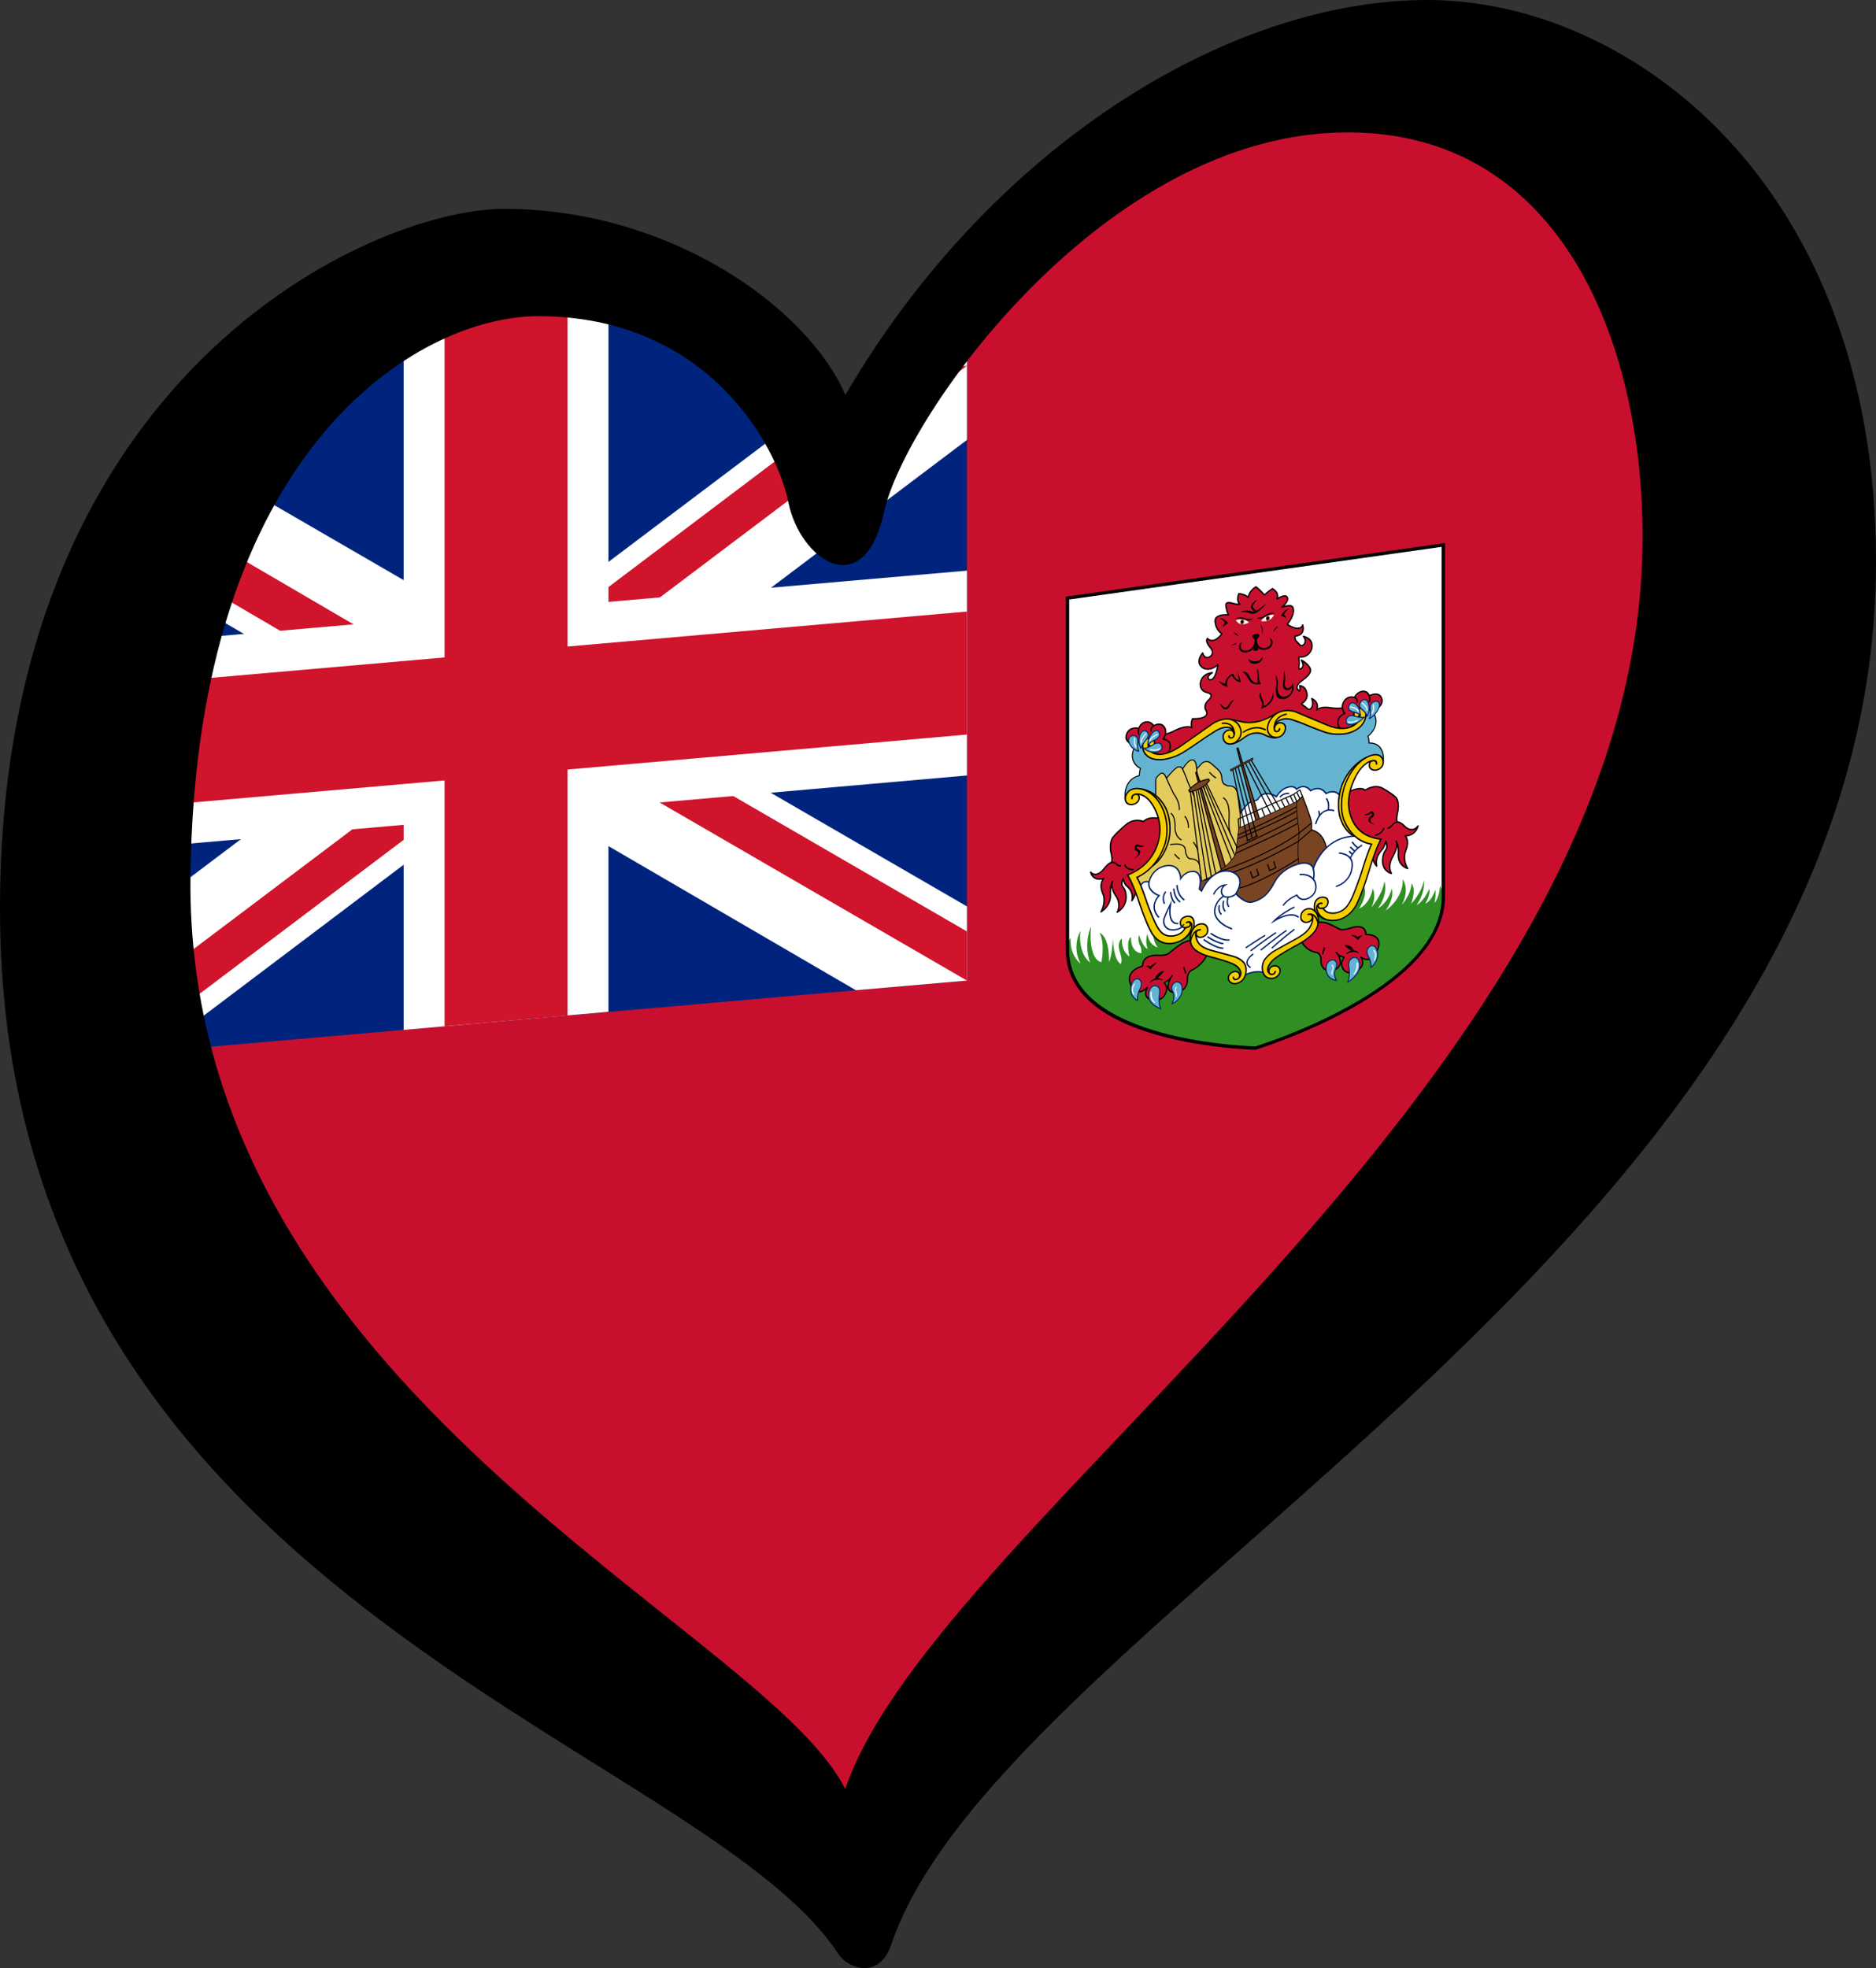<?xml version="1.0" encoding="UTF-8" standalone="no"?> <svg xmlns="http://www.w3.org/2000/svg" xmlns:svg="http://www.w3.org/2000/svg" xmlns:rdf="http://www.w3.org/1999/02/22-rdf-syntax-ns#" xmlns:cc="http://creativecommons.org/ns#" xmlns:dc="http://purl.org/dc/elements/1.1/" width="238.39" height="250.033" xml:space="preserve" id="svg2" version="1.1" viewBox="0 0 223.49 234.406"><rect x="0" y="0" width="223.49" height="234.406" fill="#333333" stroke="none"/><defs id="defs4"><g id="petal"><line x1="0" y1="0" x2="25" y2="0" stroke="#ffd700" stroke-width="2" id="line7"></line><circle cx="25" cy="0" r="5" fill="#ffd700" id="circle9"></circle></g><pattern y="0" x="0" height="6" width="6" patternUnits="userSpaceOnUse" id="EMFhbasepattern"></pattern><clipPath id="c"><path d="M 0,0 V 150 H 700 V 300 H 600 Z M 0,300 V 400 H 300 V 0 h 300 z" id="path5"></path></clipPath></defs><path style="fill:#c8102e;fill-opacity:1;stroke-width:0.945" d="m 65.218,30.246 36.862,26.465 31.191,-38.753 62.414,-6.552 0.913,117.139 L 97.354,222.119 2.836,122.874 23.63,50.095 Z" id="path4"></path><g id="g18162" transform="matrix(0.198,-0.028,0,0.198,0.533,68.026)"><path d="m 865.361,106.664 v 211.737 c 0,56.557 -113.062,74.933 -113.062,74.933 0,0 -113.062,-18.376 -113.062,-74.933 V 106.664 Z" fill="#ffffff" id="path17488"></path><path d="m 865.361,318.401 c 0,56.557 -113.062,74.933 -113.062,74.933 0,0 -113.062,-18.376 -113.062,-74.933 0,0 0,-4.555 2.301,-7.145 0,0 -1.246,9.407 5.981,16.522 0,0 -5.669,-10.037 -0.125,-19.901 0,0 -2.056,12.691 5.856,19.979 0,0 -4.361,-10.367 0.561,-21.927 0,0 -2.43,18.911 6.168,22.681 0,0 2.367,-10.869 -1.059,-17.843 0,0 5.919,2.387 5.607,18.157 0,0 1.869,-2.325 2.367,-13.697 0,0 0.249,13.005 4.735,16.021 0,0 1.371,-1.319 -0.498,-7.225 -1.869,-5.906 0.81,-7.979 1.246,-7.854 0,0 -0.983,6.534 4.493,11.435 0,0 -2.374,-10.241 0.928,-11.623 0,0 -0.685,8.67 6.168,10.618 0,0 0.498,-2.513 -0.997,-5.34 0,0 -1.308,-3.353 -0.312,-5.918 0,0 2.181,7.865 5.171,9.185 0,0 -1.807,-4.61 -0.125,-9.185 0,0 0.374,6.546 6.23,9.247 0,0 -3.858,-5.067 -2.334,-10.639 l 37.659,1.843 19.501,0.93 58.502,-4.134 10.093,-8.67 c 0,0 3.987,5.529 -2.305,14.262 0,0 6.23,-1.131 8.224,-10.869 0,0 2.554,5.403 -0.935,11.372 0,0 6.916,-6.911 7.912,-14.765 0,0 2.679,7.602 -3.863,15.77 0,0 5.856,-1.948 8.349,-10.618 0,0 1.994,5.222 -3.676,12.601 0,0 10.591,-5.627 10.28,-17.25 0,0 4.423,6.408 -0.623,15.204 0,0 5.42,-4.838 5.919,-12.063 0,0 2.991,3.267 -0.249,12.251 0,0 6.604,-6.22 7.601,-12.943 0,0 1.433,6.22 -4.237,14.073 0,0 3.863,-0.942 7.539,-8.607 0,0 0.997,3.016 -2.367,8.545 0,0 3.614,-0.628 6.043,-7.539 0,0 0.436,4.147 -0.623,7.854 0,0 2.804,-1.822 3.427,-9.676 0,0 1.566,2.576 1.593,5.78 0.025,3.205 -0.002,1.101 -0.002,1.101 z" fill="#2f8f22" id="path17490"></path><g stroke="#000000" id="g17498"><path d="m 807.139,195.999 c 0,0 -3.929,0.668 -8.975,-0.87 -5.046,-1.537 -7.086,-0.913 -8.652,0 0,0 2.048,-4.055 -2.936,-7.257 0,0 1.62,4.094 -0.623,6.006 0,0 -0.997,0.938 -2.181,-0.475 0,0 -1.744,-1.791 -3.582,-3.173 0,0 4.237,-1.476 3.458,-5.78 -0.779,-4.304 -3.084,-4.869 -4.33,-5.403 0,0 0.436,1.948 0,3.267 0,0 -4.61,-2.576 1.651,-6.22 6.261,-3.644 5.109,-5.78 3.987,-7.634 -1.121,-1.853 -3.52,-3.895 -4.704,-4.618 0,0 1.246,1.948 1.028,3.613 -0.218,1.665 -3.053,2.733 -2.492,-0.188 0.561,-2.922 -0.031,-2.419 -0.094,-5.529 0,0 5.576,1.885 7.757,-3.55 0,0 2.149,-5.623 -4.891,-8.419 0,0 1.713,2.293 0.872,4.021 0,0 -1.495,2.827 -3.271,0.534 -1.776,-2.293 -2.897,-2.733 -2.71,-5.435 0,0 6.386,0.88 4.642,-6.063 0,0 -1.028,4.618 -9.314,-1.602 0,0 5.389,-5.529 3.302,-9.99 0,0 -0.654,-2.042 -6.511,-0.848 0,0 5.078,-3.204 2.928,-5.937 0,0 -1.09,-1.822 -5.825,0.565 0,0 1.838,-3.173 -2.804,-6.597 0,0 -3.115,1.634 -4.766,3.141 0,0 -3.177,-4.021 -5.202,-5.623 0,0 -3.676,1.414 -4.61,5.623 0,0 -1.713,-2.042 -5.607,-2.984 0,0 -1.869,3.456 0.561,6.471 0,0 -1.807,-0.063 -5.109,-1.508 0,0 -3.769,-1.791 -3.209,1.445 0.56,3.236 0.841,3.958 1.589,5.466 0,0 -8.458,-1.964 -8.099,2.607 0.249,3.173 1.433,5.906 4.05,8.199 0,0 -4.735,6.189 -8.785,1.539 0,0 -1.402,1.508 1.62,5.466 0,0 3.022,3.33 0.53,5.435 0,0 -3.333,2.67 -4.953,-2.513 0,0 -5.389,5.372 0.966,9.487 0,0 4.081,2.325 8.255,-1.257 0,0 -1.277,10.304 -5.265,8.325 0,0 -2.399,-1.759 1.9,-3.864 0,0 -6.199,-0.785 -7.196,5.215 0,0 -0.765,4.774 4.641,6.503 0,0 4.174,1.508 -0.156,4.744 0,0 -3.053,2.325 -1.059,5.78 0,0 2.399,3.801 -3.676,4.178 0,0 -3.302,-0.031 -4.486,-0.471 0,0 -1.332,2.477 -0.401,5.307 0,0 -3.025,-2.254 -9.91,0.24 -6.884,2.495 -6.355,0.736 -6.916,1.49 -0.561,0.754 -1.9,3.298 -1.9,3.298 0,0 3.614,4.398 3.676,4.304 0.062,-0.094 -0.685,5.026 -0.685,5.026 l 1.776,0.848 14.174,-6.314 14.392,-7.5 11.571,0.709 7.338,1.747 9.639,0.702 6.903,-3.682 h 9.999 l 10.998,5.48 12.552,7.489 6.542,1.147 5.04,-0.269 v -10.166 z" fill="#c8102e" stroke-linejoin="round" stroke-width="0.831" id="path17492"></path><path d="m 692.974,207.886 c 0,0 5.483,2.796 7.772,-0.597 0,0 2.991,-5.702 -3.575,-7.681 0,0 3.575,-4.288 -0.257,-8.246 0,0 -2.009,-2.12 -5.514,-0.565 0,0 -1.449,-3.016 -4.86,-2.922 0,0 -2.99,-0.047 -4.018,3.251 0,0 -4.112,-1.696 -6.402,0.754 0,0 -3.785,4.241 1.495,7.587 l 3.8,0.346 3.738,-1.728 4.174,1.194 c 0.003,-0.001 -1.072,4.225 3.647,8.607 z" fill="#c8102e" stroke-linejoin="round" stroke-width="0.831" id="path17494"></path><path d="m 815.359,197.859 c 6.605,-0.622 8.937,4.952 8.937,4.952 3.462,8.122 -3.89,12.458 -3.89,12.458 0.561,1.822 0.623,4.209 0.623,4.209 10.342,1.257 8.534,12.88 8.534,12.88 l -3.425,-2.827 c -5.981,-2.325 -12.149,2.764 -16.572,11.309 -4.423,8.545 -2.305,12.566 -1.558,22.681 0.748,10.115 17.195,16.147 17.195,16.147 0,0 -7.788,20.042 -12.834,32.922 -5.046,12.88 -15.576,7.539 -18.628,4.826 -3.053,-2.713 -3.816,-1.206 -5.358,0 -1.542,1.206 6.916,7.802 -8.473,14.022 -15.389,6.22 -18.068,10.995 -20.622,12.566 -2.554,1.571 -13.208,0.503 -14.267,-0.817 -1.059,-1.319 -0.436,-1.319 -4.423,-3.77 -3.987,-2.45 -10.716,-4.586 -18.068,-8.168 -7.352,-3.581 -7.165,-8.168 -7.102,-9.11 0.062,-0.942 2.554,-8.607 -6.056,-2.513 -8.61,6.094 -15.937,-2.902 -15.937,-2.902 -1.682,-2.211 -8.847,-21.412 -8.847,-21.412 -1.931,-7.162 -5.732,-15.519 -5.732,-15.519 0.187,-0.063 -0.374,0.88 5.981,-2.764 6.355,-3.644 9.201,-9.707 11.401,-15.707 2.2,-6 0.062,-16.272 -0.748,-18.346 -0.81,-2.073 -5.545,-11.579 -11.408,-13.571 -5.863,-1.992 -9.795,2.953 -9.795,2.953 0,0 -1.809,-11.623 8.534,-12.88 0,0 0.062,-2.387 0.623,-4.209 0,0 -7.352,-4.335 -3.89,-12.458 0,0 2.332,-5.574 8.937,-4.952 l -1.598,3.022 c 0,0 -1.663,16.587 22.616,5.466 24.279,-11.121 23.55,-13.194 37.381,-6.22 l 10.093,-0.188 c 0,0 14.579,-6.744 19.251,-3.843 4.673,2.901 21.494,12.325 21.494,12.325 0,0 16.261,6.098 19.438,-5.15 z" fill="#64b4d1" stroke-width="0.623" id="path17496"></path></g><path d="m 742.31,269.772 c 0,0 -0.844,-5.091 -1.731,-8.388 0,0 -1.802,-5.174 1.272,-8.806 l 3.812,-4.387 c 0,0 2.369,-3.187 5.302,-3.62 0,0 2.933,-0.087 3.213,-0.684 0.28,-0.597 3.489,-5.877 11.121,0 0,0 2.43,-3.895 6.168,-4.555 0,0 4.038,-1.225 5.991,1.791 0,0 4.538,-3.441 8.432,2.097 0,0 5.389,-3.031 9.314,2.996 0,0 5.327,-2.598 8.598,2.94 3.271,5.538 2.617,7.8 2.617,7.8 l 2.428,8.796 8.6,10.618 -19.999,7.539 h -8.971 l -17.943,4.806 -31.867,2.45 -8.878,-10.461 z" fill="#ffffff" stroke="#012169" stroke-miterlimit="10" stroke-width="0.831" id="path17500"></path><g stroke="#000000" id="g17512"><path d="m 715.374,322.736 c 0,0 -4.766,0.283 -7.196,1.508 -2.43,1.225 -4.299,2.545 -7.102,4.335 0,0 -1.308,1.743 -6.822,0.683 0,0 -9.532,-2.285 -9.532,5.16 0,0 -11.401,0.942 -6.729,10.932 0,0 3.177,7.822 9.719,2.262 0,0 -4.205,6.031 3.925,8.388 0,0 5.794,1.414 7.476,-4.524 0,0 0.935,-2.356 -1.308,-5.278 0,0 2.804,-0.565 4.766,-3.581 0,0 -5.981,7.559 0.561,10.282 0,0 8.221,2.063 8.69,-6.513 0,0 -0.671,-3.958 2.515,-5.372 0,0 6.551,-1.508 9.541,-8.812 10e-4,10e-4 -9.419,-5.016 -8.504,-9.47 z" fill="#c8102e" stroke-linejoin="round" stroke-width="0.831" id="path17502"></path><path d="m 696.127,247.568 c 0,0 -7.352,-3.386 -10.841,0 0,0 -4.86,-3.009 -9.968,0 0,0 -4.86,3.176 -8.224,6.674 0,0 -2.367,2.027 -1.495,8.417 0,0 1.246,4.505 0.498,6.767 0,0 -1.62,-0.321 -4.86,3.518 0,0 -4.112,4.762 -7.725,0.559 0,0 1.121,5.85 7.912,4.907 0,0 -3.302,2.576 -0.436,9.236 0,0 2.118,4.712 -1.246,10.618 0,0 5.919,-2.387 5.669,-9.361 0,0 -0.498,-4.712 1.246,-8.042 0,0 -1.744,3.028 2.305,9.487 0,0 3.115,4.649 0.561,9.487 0,0 5.856,-2.136 5.296,-9.236 -0.56,-7.1 -4.112,-4.147 -1.807,-10.681 0,0 0.561,3.347 2.305,5.035 1.744,1.688 3.987,4.515 3.053,9.227 0,0 3.489,-4.335 2.679,-8.796 -0.81,-4.461 -1.682,-5.81 -1.682,-5.81 l 11.027,-6.253 5.483,-9.927 z" fill="#c8102e" stroke-linejoin="round" stroke-width="0.831" id="path17504"></path><g fill="none" stroke-miterlimit="10" stroke-width="0.831" id="g17510"><path d="m 679.368,275.583 c 0,0 -4.548,-0.314 -5.296,-3.833" id="path17506"></path><path d="m 666.097,269.426 c 0,0 1.585,-0.063 3.018,1.382 0,0 1.094,1.634 2.652,1.445" id="path17508"></path></g></g><path d="m 686.096,262.201 c 0,0 -2.367,0 -3.676,-1.131 0,0 -1.371,-0.942 -2.181,0.565 0,0 -1.246,2.136 1.059,3.079 0,0 2.866,1.445 -1.682,4.335 0,0 5.42,-1.948 3.24,-4.586 0,0 -2.367,-1.696 -1.495,-2.325 0,0 0.249,-0.503 1.184,0.126 0.935,0.628 2.804,0.377 3.551,-0.063 z" id="path17514"></path><path d="m 760.408,274.204 -18.218,-62.913 -0.667,0.179 16.098,63.676 z" fill="#784421" stroke="#000000" stroke-width="0.623" id="path17516"></path><path d="m 696.964,344.785 c 0,0 -4.299,-2.415 -7.85,0.412 0,0 0.363,-1.571 3.079,-2.262 0,0 1.47,-4.147 5.581,-3.77 0,0 -1.682,2.01 -3.925,3.707 0,0 2.368,0.245 3.115,1.913 z" id="path17518"></path><path d="m 681.825,354.778 c 0,0 -6.822,-4.288 -3.131,-11.498 0,0 1.075,-2.073 3.131,-1.649 0,0 4.252,1.319 0.935,7.21 -10e-4,0 -1.683,3.817 -0.935,5.937 z" fill="#64b4d1" stroke="#012169" stroke-miterlimit="2.613" stroke-width="0.623" id="path17520"></path><path d="m 695.656,361.564 c 0,0 -9.719,-4.429 -6.729,-11.969 0,0 0.924,-2.545 3.079,-2.356 0,0 3.748,0.188 2.998,5.183 0,0 -1.124,4.901 0.652,9.142 z" fill="#64b4d1" stroke="#012169" stroke-miterlimit="2.613" stroke-width="0.623" id="path17522"></path><path d="m 693.6,333.427 c 0,0 -2.92,2.157 -4.108,3.602 0,0 -1.188,-1.476 -2.745,-2.372 0,0 1.793,-0.236 2.745,0.571 0,0 1.491,-1.445 4.108,-1.801 z" id="path17524"></path><path d="m 702.244,359.679 c 0,0 7.616,-1.932 6.215,-9.801 0,0 -0.748,-3.44 -3.972,-2.969 0,0 -3.885,0.992 -1.355,5.994 0,0 1.495,3.572 -0.888,6.776 z" fill="#64b4d1" stroke="#012169" stroke-miterlimit="2.613" stroke-width="0.623" id="path17526"></path><path d="m 736.656,193.201 c 0,0 4.906,1.504 7.57,2.59 0,0 7.102,3.204 16.121,0 0,0 6.099,-2.415 6.912,-2.59 l -4.67,7.114 -0.234,3.675 2.922,4.288 c 0,0 -1.753,0.707 -6.987,-2.498 0,0 -5.794,-4.476 -12.71,0 0,0 -3.785,2.564 -6.962,2.498 l 4.486,-5.009 -1.729,-4.51 z" fill="#f5ce00" stroke="#000000" stroke-miterlimit="2.613" stroke-width="0.831" id="path17528"></path><path d="m 705.188,350.278 c 0,0 0.28,-0.377 -0.047,-0.542 0,0 -0.327,-0.141 -0.561,0.318 0,0 -0.794,1.26 -0.122,2.986 0,0 0.636,1.196 0.327,2.445 0,0 -0.042,0.353 0.239,0.401 0,0 0.269,-0.094 0.321,-0.353 0,0 0.38,-1.219 -0.274,-2.412 10e-4,-10e-4 -0.794,-1.853 0.117,-2.843 z" fill="#ffffff" id="path17530"></path><g stroke="#000000" id="g17542"><path d="m 810.687,207.886 c 0,0 -5.483,2.796 -7.772,-0.597 0,0 -2.99,-5.702 3.575,-7.681 0,0 -3.575,-4.288 0.257,-8.246 0,0 2.009,-2.12 5.514,-0.565 0,0 1.449,-3.016 4.86,-2.922 0,0 2.99,-0.047 4.018,3.251 0,0 4.112,-1.696 6.401,0.754 0,0 3.785,4.241 -1.495,7.587 l -3.8,0.346 -3.738,-1.728 -4.174,1.194 c -0.002,-0.001 1.073,4.225 -3.646,8.607 z" fill="#c8102e" stroke-linejoin="round" stroke-width="0.831" id="path17532"></path><path d="m 767.262,203.457 c 0,0 -0.138,1.131 -1.26,1.257 0,0 -1.17,0.377 -1.852,-1.08 0,0 -0.079,-0.33 -0.097,-0.491 -0.078,-0.681 -0.311,-2.639 1.807,-4.241 0,0 3.458,-2.827 10.062,0.597 0,0 5.233,2.513 8.847,4.649 0,0 9.345,5.026 10.467,5.403 0,0 4.112,2.073 10.404,2.325 0,0 8.598,0.628 12.242,-5.403 0,0 2.772,-4.586 0,-7.508 0,0 -1.121,-1.319 -2.965,-1.076 -0.774,0.102 -1.629,0.458 -2.455,1.422 0,0 -1.339,1.948 0.218,3.393 0,0 2.025,1.241 2.741,-1.382 0,0 0.031,-0.188 0.093,0.047 0.04,0.152 0.498,2.152 -0.576,3.848 0,0 -5.187,7.849 -19.454,-0.285 l -18.815,-10.553 c 0,0 -9.439,-4.838 -15.077,2.733 0,0 -4.548,6.283 1.308,10.398 0,0 4.361,2.607 7.102,-1.539 0,0 2.274,-4.084 -1.308,-5.874 0,0 -3.146,-1.476 -4.392,1.665 -1.246,3.141 2.43,3.958 2.772,1.728 0.001,-0.002 0.095,-0.536 0.188,-0.033 z" fill="#f5ce00" stroke-miterlimit="2.613" stroke-width="0.831" id="path17534"></path><g stroke-width="0.623" id="g17540"><path d="m 692.68,235.844 c 0,0 0,-9.801 0,-11.78 0,-0.925 0.007,-1.696 1.408,-2.827 1.401,-1.131 2.897,-2.922 5.046,2.168 0,0 4.205,-4.429 5.607,-5.089 0,0 2.43,-2.073 4.112,0.942 0,0 2.243,-3.393 4.018,-4.241 0,0 4.205,-2.733 4.392,5.466 l 3.271,-3.016 c 0,0 2.523,-2.073 5.327,0.754 0,0 4.766,4.618 5.42,5.937 0,0 1.052,1.429 1.133,3.683 0,0 -0.012,2.537 1.296,3.95 0,0 1.494,1.319 2.943,1.602 0,0 3.411,0.094 4.626,3.298 0,0 0.561,-0.555 2.243,14.801 v 27.985 l -18.878,22.524 -30.279,-8.67 -12.055,-4.995 -2.71,-8.859 11.682,-7.539 6.355,-17.152 -2.056,-12.063 z" fill="#e4cb5e" stroke-miterlimit="2.613" id="path17536"></path><path d="m 776.109,250.703 1.433,-2.136 3.427,-2.639 c 0,0 5.233,13.734 5.483,16.731 v 4.262 c 0,0 7.85,2.003 9.221,14.066 l -6.479,11.937 -10.155,-5.655 -2.928,-2.136 v -34.43 z" fill="#784421" id="path17538"></path></g></g><path d="m 679.932,345.001 c 0,0 0.374,-0.495 0.117,-0.707 0,0 -0.164,-0.236 -0.607,0.33 0,0 -2.064,2.307 -0.421,5.855 0,0 0.187,0.506 0.514,0.341 0,0 0.28,-0.141 0.023,-0.565 10e-4,0 -1.471,-2.922 0.374,-5.254 z" fill="#ffffff" id="path17544"></path><g stroke="#000000" id="g17570"><path d="m 710.546,342.684 c 0,0 0.311,-1.068 -0.436,-2.199 0,0 -0.498,-0.817 -0.312,-1.885" fill="none" stroke-miterlimit="10" stroke-width="0.831" id="path17546"></path><path d="m 717.265,220.483 c 0,0 0.028,2.946 0.869,5.114 0.841,2.168 3.681,5.917 3.868,7.943" fill="none" stroke-miterlimit="10" stroke-width="0.623" id="path17548"></path><path d="m 788.476,322.736 c 0,0 4.766,0.283 7.196,1.508 2.43,1.225 4.299,2.545 7.102,4.335 0,0 1.308,1.743 6.822,0.683 0,0 9.532,-2.285 9.532,5.16 0,0 11.401,0.942 6.729,10.932 0,0 -3.177,7.822 -9.719,2.262 0,0 4.205,6.031 -3.925,8.388 0,0 -5.794,1.414 -7.476,-4.524 0,0 -0.935,-2.356 1.308,-5.278 0,0 -2.804,-0.565 -4.766,-3.581 0,0 5.981,7.559 -0.561,10.282 0,0 -8.221,2.063 -8.69,-6.513 0,0 0.671,-3.958 -2.515,-5.372 0,0 -6.551,-1.508 -9.541,-8.812 0,10e-4 9.419,-5.016 8.504,-9.47 z" fill="#c8102e" stroke-linejoin="round" stroke-width="0.831" id="path17550"></path><g stroke-width="0.623" id="g17568"><g fill="none" stroke-miterlimit="10" id="g17558"><path d="m 713.505,233.536 7.778,62.78" id="path17552"></path><path d="m 715.302,233.4 8.723,58.519" id="path17554"></path><path d="m 716.937,233.128 10.047,58.037" id="path17556"></path></g><path d="m 735.613,285.227 -18.219,-62.913 -0.667,0.179 16.099,63.677 z" fill="#784421" id="path17560"></path><g fill="none" stroke-miterlimit="10" id="g17566"><path d="m 722.511,230.823 18.398,46.488" id="path17562"></path><path d="m 721.283,231.575 17.756,48.563" id="path17564"></path></g></g></g><path d="m 692.136,357.103 c 0,0 -2.135,-2.047 -1.838,-5.717 0,0 0.125,-0.785 -0.267,-0.894 0,0 -0.418,-0.174 -0.48,0.737 0,0 -0.592,3.833 1.994,6.031 0,0 0.176,0.22 0.462,0.157 -10e-4,0 0.305,-0.068 0.129,-0.314 z" fill="#ffffff" id="path17572"></path><g stroke="#000000" id="g17594"><path d="m 723.341,230.192 18.969,42.407" fill="none" stroke-miterlimit="10" stroke-width="0.623" id="path17574"></path><path d="m 718.153,232.827 11.635,57.112" fill="none" stroke-miterlimit="10" stroke-width="0.623" id="path17576"></path><path d="m 813.327,275.146 c -8.31,-4.715 -10.132,-15.176 -10.132,-15.176 -2.009,-10.414 2.056,-18.66 2.056,-18.66 5.374,-11.356 14.582,-13.469 14.582,-13.469 0,0 -9.021,6.259 -11.544,14.694 0,0 -1.963,7.115 -0.841,14.136 1.121,7.021 0.701,5.23 2.43,10.649 z" fill="#f5ce00" stroke-miterlimit="2.613" stroke-width="0.831" id="path17578"></path><path d="m 777.542,248.567 -34.917,11.025 -1.904,15.554 c -8.286,12.003 -25.124,14.133 -25.124,14.133 l 13.1,13.948 25.17,5.278 13.208,-10.178 11.962,-11.058 c -1.246,-5.906 -0.561,-14.67 -0.561,-14.67 0,-1.476 0.561,-4.932 0.561,-4.932 0,0 -2.056,-14.199 -1.495,-19.1 z" fill="#784421" stroke-width="0.38" id="path17580"></path><g fill="none" stroke-miterlimit="10" stroke-width="0.623" id="g17590"><path d="m 741.2,271.238 c 0,0 22.997,-7.181 36.71,-12.947" id="path17582"></path><path d="m 730.161,284.347 c 0,0 28.69,-5.183 48.876,-16.68 l 7.414,-5.008" id="path17584"></path><path d="m 786.451,266.921 -7.975,5.678 c 0,0 -32.086,14.796 -56.516,15.191" id="path17586"></path><path d="m 778.47,283.113 c 0,0 -24.665,12.701 -38.808,12.89" id="path17588"></path></g><path d="m 807.883,247.568 c 0,0 7.352,-3.386 10.841,0 0,0 4.86,-3.009 9.968,0 0,0 4.86,3.176 8.224,6.674 0,0 2.367,2.027 1.495,8.417 0,0 -1.246,4.505 -0.498,6.767 0,0 1.62,-0.321 4.86,3.518 0,0 4.112,4.762 7.725,0.559 0,0 -1.121,5.85 -7.912,4.907 0,0 3.302,2.576 0.436,9.236 0,0 -2.118,4.712 1.246,10.618 0,0 -5.919,-2.387 -5.669,-9.361 0,0 0.498,-4.712 -1.246,-8.042 0,0 1.744,3.028 -2.305,9.487 0,0 -3.115,4.649 -0.561,9.487 0,0 -5.856,-2.136 -5.296,-9.236 0.561,-7.1 4.112,-4.147 1.807,-10.681 0,0 -0.561,3.346 -2.305,5.035 -1.744,1.688 -3.987,4.515 -3.053,9.227 0,0 -3.489,-4.335 -2.679,-8.796 0.81,-4.461 1.682,-5.81 1.682,-5.81 l -11.027,-6.253 -5.483,-9.927 z" fill="#c8102e" stroke-linejoin="round" stroke-width="0.831" id="path17592"></path></g><path d="m 682.968,287.301 c 0,0 1.028,-4.87 5.701,-2.954 0,0 1.589,-7.979 10.093,-8.261 8.504,-0.283 8.971,8.293 8.971,8.859 0,0 2.498,-3.682 6.669,-3.255 0,0 7.191,-0.424 4.513,11.122 l 1.36,1.448 c 0,0 5.494,-12.897 16.802,-9.504 0,0 11.027,3.361 3.832,14.042 0,0 5.442,7.068 10.057,6.408 4.615,-0.66 8.727,-2.073 13.306,-10.178 4.579,-8.105 15.233,-9.33 17.943,-8.859 2.71,0.471 4.851,2.231 5.293,4.147 0,0 5.641,-18.827 25.92,-15.869 l 8.13,4.089 3.084,1.414 -4.597,12.974 -11.199,25.314 -8.502,2.614 -8.878,-5.089 -3.084,1.653 -0.252,7.582 -11.71,8.429 -8.13,3.351 -8.971,6.126 -2.087,5.476 c 0,0 -4.955,-2.087 -10.547,0 l -1.851,-4.533 -5.233,-4.995 -20.33,-9.59 -3.673,-11.846 -3.711,-1.653 -4.154,4.758 -6.074,0.708 -9.065,-6.126 z" fill="#ffffff" stroke="#012169" stroke-miterlimit="10" stroke-width="0.831" id="path17596"></path><g stroke="#000000" id="g17660"><g stroke-miterlimit="2.613" id="g17634"><g stroke-width="0.831" id="g17626"><path d="m 771.499,195.132 c 0,0 -7.759,-0.345 -7.478,7.697" fill="none" id="path17598"></path><path d="m 822.54,280.562 c -13.504,-4.147 -17.195,-18.66 -17.195,-18.66 -2.757,-10.885 1.682,-20.403 1.682,-20.403 6.168,-14.485 16.604,-14.482 16.604,-14.482 5.233,-0.141 5.861,4.335 5.861,4.335 0.494,3.173 -1.733,4.319 -1.733,4.319 -3.582,1.948 -5.841,-0.691 -5.841,-0.691 -1.495,-1.948 -0.343,-3.675 -0.343,-3.675 0.919,-1.288 2.679,-0.723 2.679,-0.723 1.394,0.432 1.246,2.175 1.246,2.175 0.008,0.047 0.039,0.047 0.039,0.047 0.062,-0.016 0.039,-0.039 0.039,-0.039 0,0 0.311,-2.136 -1.776,-2.356 0,0 -4.065,-0.88 -8.831,5.058 0,0 -6.276,8.011 -6.261,18.377 0,0 -0.794,19.461 19.485,24.503 0,0 -2.196,3.157 -6.074,14.56 0,0 -4.392,14.655 -8.585,22.578 0,0 -5.574,11.302 -18.003,6.684 0,0 -7.401,-3.251 -7.383,-8.623 0,0 -0.514,-4.901 3.925,-5.278 0,0 4.346,-0.33 4.299,3.393 0,0 0.117,4.029 -4.626,3.11 0,0 -1.659,-0.353 -1.355,-1.979 0,0 0.265,-1.461 2.266,-0.825 0,0 0.062,0.008 0.07,-0.024 0,0 0.023,-0.035 -0.047,-0.055 0,0 -0.774,-0.346 -1.592,-0.06 0,0 -0.733,0.244 -0.791,1.387 0,0 -0.047,0.919 0.935,1.437 0,0 1.192,0.424 2.126,0.33 0,0 1.257,2.537 4.101,3.397 3.959,1.197 7.22,0.044 9.216,-1.548 2.171,-1.732 3.575,-4.759 3.995,-5.501 0.42,-0.742 4.065,-8.906 6.806,-17.686 0,0 2.399,-7.571 4.314,-11.529 z" fill="#f5ce00" id="path17600"></path><path d="m 784.434,317.458 c 0,0 2.523,-0.342 2.523,1.908 0,0 -0.154,3.287 -4.159,2.568 0,0 -3.948,-0.864 -2.547,-5.278 0,0 0.935,-3.11 4.673,-2.662 0,0 3.621,0.165 5.21,5.113 0,0 1.215,4.171 -0.864,7.751 -2.321,3.996 -8.193,6.621 -11.027,7.783 0,0 -11.355,4.461 -14.742,7.013 0,0 -5.194,3.856 -2.897,7.445 0,0 0.888,1.367 2.22,1.367 0,0 1.519,0.071 1.776,-1.484 0,0 0.008,-0.031 -0.016,-0.071 0,0 -0.023,0 -0.031,0.039 0,0 -0.109,0.95 -0.935,1.304 0,0 -1.106,0.558 -2.266,-0.424 0,0 -1.23,-1.178 -0.202,-3.008 0,0 1.347,-2.254 4.486,-0.919 0,0 2.765,1.367 1.628,4.304 0,0 -1.012,2.703 -4.346,2.696 0,0 -2.51,-0.083 -4.115,-1.766 -2.505,-2.626 -2.641,-7.741 -0.433,-10.386 0,0 2.087,-2.812 6.277,-4.524 2.427,-0.992 7.009,-2.984 11.775,-4.853 3.35,-1.314 6.418,-2.887 8.411,-5.246 0,0 1.776,-1.979 2.29,-5.372 0,0 0.491,-2.545 -1.059,-3.102 0,0 -0.787,-0.353 -1.651,-0.236 0,0 -0.023,10e-4 -0.029,0.016 -0.002,10e-4 -0.037,0.039 0.05,0.024 z" fill="#f5ce00" id="path17602"></path><path d="m 784.645,317.442 c 0,0 2.788,-0.503 4.532,2.812 0,0 1.028,2.136 1.194,3.372" fill="none" id="path17604"></path><path d="m 791.279,311.776 c 0,0 -2.792,0.484 -1.354,4.434 1.355,3.723 3.872,4.944 4.619,5.462" fill="none" id="path17606"></path><path d="m 736.653,203.456 c 0,0 0.138,1.131 1.26,1.257 0,0 1.17,0.377 1.852,-1.08 0,0 0.079,-0.33 0.097,-0.491 0.078,-0.681 0.311,-2.639 -1.807,-4.241 0,0 -3.458,-2.827 -10.062,0.597 0,0 -5.233,2.513 -8.847,4.649 0,0 -9.345,5.026 -10.467,5.403 0,0 -4.112,2.073 -10.404,2.325 0,0 -8.598,0.628 -12.242,-5.403 0,0 -2.772,-4.586 0,-7.508 0,0 1.121,-1.319 2.965,-1.076 0.774,0.102 1.629,0.458 2.455,1.422 0,0 1.339,1.948 -0.218,3.393 0,0 -2.025,1.241 -2.741,-1.382 0,0 -0.031,-0.188 -0.094,0.047 -0.04,0.152 -0.498,2.152 0.576,3.848 0,0 5.187,7.849 19.454,-0.285 l 18.815,-10.553 c 0,0 9.439,-4.838 15.077,2.733 0,0 4.548,6.283 -1.308,10.398 0,0 -4.361,2.607 -7.102,-1.539 0,0 -2.274,-4.084 1.308,-5.874 0,0 3.146,-1.476 4.392,1.665 1.246,3.141 -2.43,3.958 -2.772,1.728 0,-0.001 -0.094,-0.535 -0.187,-0.033 z" fill="#f5ce00" id="path17608"></path><path d="m 690.588,275.146 c 8.31,-4.715 10.132,-15.176 10.132,-15.176 2.009,-10.414 -2.056,-18.66 -2.056,-18.66 -5.374,-11.356 -14.582,-13.469 -14.582,-13.469 0,0 9.021,6.259 11.544,14.694 0,0 1.963,7.115 0.841,14.136 -1.121,7.021 -0.701,5.23 -2.43,10.649 z" fill="#f5ce00" id="path17610"></path><path d="m 732.416,195.132 c 0,0 7.759,-0.345 7.478,7.697" fill="none" id="path17612"></path><path d="m 681.375,280.562 c 13.504,-4.147 17.195,-18.66 17.195,-18.66 2.757,-10.885 -1.682,-20.403 -1.682,-20.403 -6.168,-14.485 -16.604,-14.482 -16.604,-14.482 -5.233,-0.141 -5.861,4.335 -5.861,4.335 -0.494,3.173 1.733,4.319 1.733,4.319 3.582,1.948 5.841,-0.691 5.841,-0.691 1.495,-1.948 0.343,-3.675 0.343,-3.675 -0.919,-1.288 -2.679,-0.723 -2.679,-0.723 -1.394,0.432 -1.246,2.175 -1.246,2.175 -0.008,0.047 -0.039,0.047 -0.039,0.047 -0.062,-0.016 -0.039,-0.039 -0.039,-0.039 0,0 -0.312,-2.136 1.776,-2.356 0,0 4.065,-0.88 8.831,5.058 0,0 6.276,8.011 6.261,18.377 0,0 0.794,19.461 -19.485,24.503 0,0 2.196,3.157 6.074,14.56 0,0 4.392,14.655 8.585,22.578 0,0 5.574,11.302 18.003,6.684 0,0 7.401,-3.251 7.383,-8.623 0,0 0.514,-4.901 -3.925,-5.278 0,0 -4.346,-0.33 -4.299,3.393 0,0 -0.117,4.029 4.626,3.11 0,0 1.659,-0.353 1.355,-1.979 0,0 -0.265,-1.461 -2.266,-0.825 0,0 -0.062,0.008 -0.07,-0.024 0,0 -0.023,-0.035 0.047,-0.055 0,0 0.774,-0.346 1.592,-0.06 0,0 0.733,0.244 0.791,1.387 0,0 0.047,0.919 -0.935,1.437 0,0 -1.192,0.424 -2.126,0.33 0,0 -1.257,2.537 -4.101,3.397 -3.959,1.197 -7.22,0.044 -9.216,-1.548 -2.171,-1.732 -3.575,-4.759 -3.995,-5.501 -0.42,-0.742 -4.065,-8.906 -6.806,-17.686 0,0 -2.399,-7.571 -4.314,-11.529 z" fill="#f5ce00" id="path17614"></path><path d="m 719.481,317.458 c 0,0 -2.523,-0.342 -2.523,1.908 0,0 0.154,3.287 4.159,2.568 0,0 3.948,-0.864 2.547,-5.278 0,0 -0.935,-3.11 -4.673,-2.662 0,0 -3.621,0.165 -5.21,5.113 0,0 -1.215,4.172 0.864,7.751 2.321,3.996 8.193,6.621 11.027,7.783 0,0 11.355,4.461 14.742,7.013 0,0 5.194,3.856 2.897,7.445 0,0 -0.888,1.367 -2.22,1.367 0,0 -1.519,0.071 -1.776,-1.484 0,0 -0.008,-0.031 0.016,-0.071 0,0 0.023,0 0.031,0.039 0,0 0.109,0.95 0.935,1.304 0,0 1.106,0.558 2.266,-0.424 0,0 1.23,-1.178 0.202,-3.008 0,0 -1.347,-2.254 -4.486,-0.919 0,0 -2.765,1.367 -1.628,4.304 0,0 1.012,2.703 4.346,2.696 0,0 2.51,-0.083 4.115,-1.766 2.505,-2.626 2.641,-7.741 0.433,-10.386 0,0 -2.087,-2.812 -6.277,-4.524 -2.427,-0.992 -7.009,-2.984 -11.775,-4.853 -3.35,-1.314 -6.418,-2.887 -8.411,-5.246 0,0 -1.776,-1.979 -2.29,-5.372 0,0 -0.491,-2.545 1.059,-3.102 0,0 0.787,-0.353 1.651,-0.236 0,0 0.023,10e-4 0.029,0.016 0.002,0 0.037,0.039 -0.05,0.024 z" fill="#f5ce00" id="path17616"></path><g fill="none" id="g17624"><path d="m 719.27,317.442 c 0,0 -2.788,-0.503 -4.532,2.812 0,0 -1.028,2.136 -1.194,3.372" id="path17618"></path><path d="m 712.636,311.775 c 0,0 2.792,0.484 1.354,4.434 -1.355,3.723 -3.872,4.944 -4.619,5.462" id="path17620"></path><path d="m 745.207,202.375 c 0,0 6.75,-4.227 13.644,0.454" id="path17622"></path></g></g><g fill="none" stroke-width="0.623" id="g17632"><path d="m 706.798,243.667 c 0,0 0.935,-3.77 -3.364,-10.367 0,0 -2.804,-6.031 -4.299,-9.895" id="path17628"></path><path d="m 708.854,219.258 c 0,0 2.434,5.929 3.271,8.584 0,0 3.019,7.437 3.659,8.945" id="path17630"></path></g></g><g stroke-width="0.623" id="g17656"><g fill="none" stroke-miterlimit="10" id="g17650"><path d="m 710.069,247.813 c 0,0 2.538,2.733 2.25,7.351" id="path17636"></path><path d="m 701.658,244.892 c 0,0 2.804,1.351 2.619,8.796 0,0 -0.282,5.435 3.923,8.168" id="path17638"></path><path d="m 701.278,263.772 c 0,0 8.775,-0.958 9.258,4.445 0,0 0.187,5.183 3.177,5.749 0,0 4.479,0.424 5.367,4.571" id="path17640"></path><path d="m 704.041,269.772 c 0,0 1.542,2.309 3.037,3.298" id="path17642"></path><path d="m 715.302,264.07 c 0,0 2.229,3.377 2.649,5.356" id="path17644"></path><path d="m 724.959,223.404 c 0,0 2.056,2.796 4.05,4.115" id="path17646"></path><path d="m 733.183,239.96 c 0,0 4.361,2.136 3.614,13.131 0,0 -0.561,6.448 1.246,9.967" id="path17648"></path></g><path d="m 712.639,232.499 0.28,1.037 c 0,0 7.819,0.33 12.04,-4.995 l -0.452,-1.021 c 0,0 -6.822,-0.346 -11.868,4.979 z" fill="#784421" id="path17652"></path><path d="m 740.807,274.447 c 0,0 27.042,-8.062 37.464,-12.762" fill="none" stroke-miterlimit="10" id="path17654"></path></g><path d="m 737.591,223.687 13.375,-5.089 0.316,0.895 -13.378,5.081 z" fill="#784421" stroke-width="0.38" id="path17658"></path></g><g fill="none" stroke-miterlimit="10" id="g17764"><g stroke="#000000" stroke-width="0.623" id="g17698"><path d="m 739.039,224.143 8.878,43.524" id="path17662"></path><path d="m 740.58,223.558 10.168,43.324" id="path17664"></path><path d="m 742.31,222.901 11.121,43.007" id="path17666"></path><path d="m 746.67,221.245 15.161,32.283" id="path17668"></path><path d="m 748.676,220.483 16.167,32.094" id="path17670"></path><path d="m 750.161,219.919 17.488,31.772" id="path17672"></path><path d="m 747.317,268.012 6.862,-2.261" id="path17674"></path><path d="m 742.122,263.706 c 0,0 20.114,-5.875 35.337,-12.015" id="path17676"></path><path d="m 741.852,265.908 c 0,0 25.492,-6.745 35.606,-11.666" id="path17678"></path><path d="m 749.631,286.641 1.335,4.084 3.649,-1.168 -1.246,-4.047" id="path17680"></path><path d="m 759.927,283.707 1.335,4.083 3.65,-1.167 -1.247,-4.047" id="path17682"></path><path d="m 742.625,259.592 -0.315,-5.525 33.425,-10.149 1.807,4.649" id="path17684"></path><path d="m 756.485,249.763 1.821,4.878" id="path17686"></path><path d="m 768.17,246.215 2.129,4.639" id="path17688"></path><path d="m 770.941,245.374 1.991,4.389" id="path17690"></path><path d="m 773.587,244.57 2.093,4.585" id="path17692"></path><path d="m 775.735,243.918 3.676,-2.073 1.558,4.083" id="path17694"></path><path d="m 777.542,242.899 1.872,4.227" id="path17696"></path></g><g stroke="#012169" stroke-width="0.831" id="g17762"><path d="m 694.649,306.526 c 0,0 -6.542,-6.625 0,-13.114 0,0 -7.102,-3.473 -5.981,-9.065" id="path17700"></path><path d="m 706.331,311.775 c 0,0 -6.775,0.923 -4.766,-12.27 0,0 -2.804,5.23 -3.77,7.918 -0.723,2.012 -0.245,5.26 2.623,7.016 1.146,0.702 7.221,2.284 9.183,-1.74" id="path17702"></path><path d="m 698.761,291.589 c 0,0 -2.757,2.545 -0.794,7.21" id="path17704"></path><path d="m 701.611,292.201 c 0,0 0.327,4.524 2.57,7.068" id="path17706"></path><path d="m 703.549,290.411 c 0,0 -0.021,5.325 3.81,8.623" id="path17708"></path><path d="m 705.454,288.573 c 0,0 0.036,5.984 4.475,9.66" id="path17710"></path><path d="m 727.498,297.337 c 0,0 2.243,-4.901 6.962,-4.665 0,0 -2.29,1.037 -2.243,3.33 0,0 -0.28,3.785 3.785,4.162 0,0 3.271,0.424 4.906,-1.367" id="path17712"></path><path d="m 738.666,319.72 c 0,0 -11.635,-5.466 -10.42,-13.335 0,0 0.467,-4.806 5.166,-7.068" id="path17714"></path><path d="m 730.956,304.311 c 0,0 -1.028,3.393 1.262,5.749" id="path17716"></path><path d="m 733.572,302.002 c 0,0 -1.402,3.723 0.935,6.503" id="path17718"></path><path d="m 736.374,300.195 c 0,0 -1.68,3.079 0.329,5.859" id="path17720"></path><path d="m 725.769,320.52 c 0,0 6.355,5.514 11.308,5.561" id="path17722"></path><path d="m 723.76,322.264 c 0,0 5.939,4.806 9.651,5.513" id="path17724"></path><path d="m 721.517,323.625 c 0,0 7.341,6.461 11.894,6.932" id="path17726"></path><path d="m 751.375,336.495 c 0,0 -7.216,3.888 -1.622,7.999" id="path17728"></path><path d="m 746.796,332.207 c 0,0 8.177,-4.288 11.728,-5.89" id="path17730"></path><path d="m 749.74,334.422 c 0,0 11.822,-7.21 15.326,-8.764" id="path17732"></path><path d="m 755.814,334.893 c 0,0 10.093,-6.738 15.513,-9.66" id="path17734"></path><path d="m 762.496,334.657 c 0,0 6.962,-5.466 13.691,-9.424" id="path17736"></path><path d="m 778.57,318.401 c 0,0 -3.411,-4.995 -14.625,0 0,0 4.112,-3.732 12.242,-6.625" id="path17738"></path><path d="m 787.508,290.316 c 0,0 0.919,4.052 -0.062,6.503" id="path17740"></path><path d="m 769.318,309.966 c 0,0 2.336,-3.44 8.271,-5.136 0,0 1.6,4.005 6.215,3.11 0,0 6.962,-1.367 4.86,-9 0,0 -1.448,-5.702 -9.4,-6.267" id="path17742"></path><path d="m 802.915,283.113 c 0,0 8.084,1.455 7.944,8.052 0,0 0.654,9.895 -9.766,11.827" id="path17744"></path><path d="m 809.711,287.176 c 0,0 2.221,-4.823 7.174,-6.803" id="path17746"></path><path d="m 810.866,277.547 c 0,0 2.208,3.54 3.717,4.055" id="path17748"></path><path d="m 809.711,280.374 c 0,0 2.081,2.543 2.782,2.968" id="path17750"></path><path d="m 809.036,282.824 c 0,0 1.096,1.619 2.067,2.129" id="path17752"></path><path d="m 767.449,244.57 c 0,0 1.573,-2.553 5.483,-1.469" id="path17754"></path><path d="m 788.897,263.706 c 0,0 2.477,-10.332 11.121,-6.516" id="path17756"></path><path d="m 796.513,256.344 c 0,0 0.888,-4.763 -1.262,-7.189" id="path17758"></path><path d="m 790.625,256.012 c 0,0 1.101,1.97 0.159,3.58" id="path17760"></path></g></g><path d="m 808.195,361.563 c 0,0 9.719,-4.429 6.729,-11.969 0,0 -0.924,-2.545 -3.079,-2.356 0,0 -3.748,0.188 -2.998,5.183 0,0.001 1.123,4.902 -0.652,9.142 z" fill="#64b4d1" stroke="#012169" stroke-miterlimit="2.613" stroke-width="0.623" id="path17766"></path><path d="m 811.715,357.103 c 0,0 2.136,-2.047 1.838,-5.717 0,0 -0.125,-0.785 0.267,-0.894 0,0 0.418,-0.175 0.48,0.736 0,0 0.592,3.833 -1.994,6.031 0,0 -0.176,0.22 -0.462,0.157 10e-4,10e-4 -0.306,-0.067 -0.129,-0.313 z" fill="#ffffff" id="path17768"></path><path d="m 822.026,354.778 c 0,0 6.822,-4.288 3.131,-11.498 0,0 -1.075,-2.073 -3.131,-1.649 0,0 -4.252,1.319 -0.935,7.21 0,0 1.682,3.817 0.935,5.937 z" fill="#64b4d1" stroke="#012169" stroke-miterlimit="2.613" stroke-width="0.623" id="path17770"></path><path d="m 823.731,345 c 0,0 -0.374,-0.495 -0.117,-0.707 0,0 0.164,-0.236 0.607,0.33 0,0 2.064,2.307 0.421,5.855 0,0 -0.187,0.506 -0.514,0.341 0,0 -0.28,-0.141 -0.023,-0.565 0,0 1.472,-2.921 -0.374,-5.254 z" fill="#ffffff" id="path17772"></path><path d="m 801.606,359.679 c 0,0 -7.616,-1.932 -6.215,-9.801 0,0 0.748,-3.44 3.972,-2.969 0,0 3.885,0.992 1.355,5.994 0,0 -1.495,3.571 0.888,6.776 z" fill="#64b4d1" stroke="#012169" stroke-miterlimit="2.613" stroke-width="0.623" id="path17774"></path><path d="m 798.662,350.278 c 0,0 -0.28,-0.377 0.047,-0.542 0,0 0.327,-0.141 0.561,0.318 0,0 0.794,1.26 0.122,2.986 0,0 -0.636,1.196 -0.327,2.445 0,0 0.042,0.353 -0.239,0.401 0,0 -0.269,-0.094 -0.321,-0.353 0,0 -0.38,-1.219 0.274,-2.412 0,-10e-4 0.795,-1.853 -0.117,-2.843 z" fill="#ffffff" id="path17776"></path><path d="m 807.073,344.785 c 0,0 4.299,-2.415 7.85,0.412 0,0 -0.363,-1.571 -3.079,-2.262 0,0 -1.469,-4.147 -5.581,-3.77 0,0 1.682,2.01 3.925,3.707 0,0 -2.367,0.245 -3.115,1.913 z" id="path17778"></path><path d="m 810.251,333.427 c 0,0 2.92,2.157 4.108,3.602 0,0 1.188,-1.476 2.745,-2.372 0,0 -1.793,-0.236 -2.745,0.571 0,0 -1.492,-1.445 -4.108,-1.801 z" id="path17780"></path><g fill="none" stroke="#000000" stroke-miterlimit="10" stroke-width="0.831" id="g17788"><path d="m 793.305,342.684 c 0,0 -0.312,-1.068 0.436,-2.199 0,0 0.498,-0.817 0.312,-1.885" id="path17782"></path><path d="m 824.642,275.583 c 0,0 4.548,-0.314 5.296,-3.833" id="path17784"></path><path d="m 837.913,269.426 c 0,0 -1.585,-0.063 -3.018,1.382 0,0 -1.094,1.634 -2.652,1.445" id="path17786"></path></g><path d="m 817.914,262.201 c 0,0 2.367,0 3.676,-1.131 0,0 1.371,-0.942 2.181,0.565 0,0 1.246,2.136 -1.059,3.079 0,0 -2.866,1.445 1.682,4.335 0,0 -5.42,-1.948 -3.24,-4.586 0,0 2.367,-1.696 1.495,-2.325 0,0 -0.249,-0.503 -1.184,0.126 -0.935,0.628 -2.804,0.377 -3.551,-0.063 z" id="path17790"></path><path d="m 821.134,204.987 c 0,0 1.069,-1.455 0.632,-5.821 -0.437,-4.366 3.354,-4.868 4.812,-3.613 0,0 1.507,1.305 0.121,4.074 -0.8,1.598 -2.077,3.667 -5.565,5.36 z" fill="#64b4d1" stroke="#012169" stroke-miterlimit="2.613" stroke-width="0.623" id="path17792"></path><path d="m 822.559,201.727 c 0,0 1.421,-1.528 0.743,-4.845 0,0 -0.005,-0.327 0.183,-0.349 0,0 0.345,-0.087 0.403,0.24 0,0 0.763,3.536 -0.841,5.457 0,0 -0.293,0.284 -0.489,0 10e-4,-10e-4 -0.215,-0.204 10e-4,-0.503 z" fill="#ffffff" id="path17794"></path><path d="m 819.923,203.399 c 0,0 -0.112,-1.76 -3.154,-4.751 -3.042,-2.991 -0.541,-5.747 1.322,-5.724 0,0 1.93,0.03 2.625,2.971 0.401,1.699 0.741,4.048 -0.793,7.504 z" fill="#64b4d1" stroke="#012169" stroke-miterlimit="2.613" stroke-width="0.623" id="path17796"></path><path d="m 819.45,199.572 c 0,0 0.054,-2.156 -2.7,-4.406 0,0 -0.224,-0.262 -0.096,-0.401 0,0 0.204,-0.293 0.47,-0.066 0,0 2.966,2.373 3.038,4.965 0,0 -0.033,0.419 -0.373,0.316 -10e-4,-0.002 -0.303,-0.026 -0.339,-0.408 z" fill="#ffffff" id="path17798"></path><path d="m 815.792,202.076 c 0,0 -0.795,-1.434 -4.552,-2.767 -3.757,-1.333 -2.742,-4.615 -1.161,-5.317 0,0 1.641,-0.722 3.397,1.477 1.015,1.272 2.236,3.112 2.316,6.607 z" fill="#64b4d1" stroke="#012169" stroke-miterlimit="2.613" stroke-width="0.623" id="path17800"></path><path d="m 814.146,199.44 c 0,0 -0.854,-1.977 -4.294,-2.843 0,0 -0.313,-0.142 -0.255,-0.323 0,0 0.062,-0.353 0.398,-0.26 0,0 3.683,0.886 4.834,3.205 0,0 0.146,0.394 -0.206,0.445 0,0.001 -0.284,0.108 -0.477,-0.224 z" fill="#ffffff" id="path17802"></path><path d="m 818.146,203.512 c 0,0 -1.752,0.492 -5.775,-1.449 -4.023,-1.941 -5.785,1.437 -5.08,3.244 0,0 0.737,1.87 3.851,1.542 1.798,-0.19 4.206,-0.661 7.004,-3.337 z" fill="#64b4d1" stroke="#012169" stroke-miterlimit="2.613" stroke-width="0.623" id="path17804"></path><path d="m 808.791,204.794 c 0,0 1.824,1.125 5.134,-0.155 0,0 0.337,-0.065 0.392,0.117 0,0 0.15,0.325 -0.178,0.443 0,0 -3.521,1.404 -5.783,0.171 0,0 -0.344,-0.238 -0.085,-0.484 0.001,0 0.174,-0.252 0.52,-0.092 z" fill="#ffffff" id="path17806"></path><path d="m 812.26,190.797 c 0,0 2.009,0.974 1.542,3.33" fill="none" stroke="#000000" stroke-miterlimit="2.613" stroke-width="0.831" id="path17808"></path><path d="m 821.138,191.127 c 0,0 0.786,2.488 -0.082,3.828" fill="none" stroke="#000000" stroke-miterlimit="10" stroke-width="0.831" id="path17810"></path><path d="m 682.528,204.987 c 0,0 -1.069,-1.455 -0.632,-5.821 0.437,-4.366 -3.354,-4.868 -4.812,-3.613 0,0 -1.507,1.305 -0.121,4.074 0.8,1.598 2.076,3.667 5.565,5.36 z" fill="#64b4d1" stroke="#012169" stroke-miterlimit="2.613" stroke-width="0.623" id="path17812"></path><path d="m 681.102,201.727 c 0,0 -1.421,-1.528 -0.743,-4.845 0,0 0.005,-0.327 -0.183,-0.349 0,0 -0.345,-0.087 -0.403,0.24 0,0 -0.763,3.536 0.841,5.457 0,0 0.293,0.284 0.489,0 -10e-4,-10e-4 0.216,-0.204 -10e-4,-0.503 z" fill="#ffffff" id="path17814"></path><path d="m 683.738,203.399 c 0,0 0.112,-1.76 3.154,-4.751 3.042,-2.991 0.541,-5.747 -1.322,-5.724 0,0 -1.93,0.03 -2.625,2.971 -0.401,1.699 -0.741,4.048 0.793,7.504 z" fill="#64b4d1" stroke="#012169" stroke-miterlimit="2.613" stroke-width="0.623" id="path17816"></path><path d="m 684.212,199.572 c 0,0 -0.054,-2.156 2.7,-4.406 0,0 0.224,-0.262 0.096,-0.401 0,0 -0.204,-0.293 -0.47,-0.066 0,0 -2.966,2.373 -3.038,4.965 0,0 0.033,0.419 0.373,0.316 0,-0.002 0.302,-0.026 0.339,-0.408 z" fill="#ffffff" id="path17818"></path><path d="m 687.869,202.076 c 0,0 0.795,-1.434 4.552,-2.767 3.757,-1.333 2.742,-4.615 1.161,-5.317 0,0 -1.641,-0.722 -3.397,1.477 -1.015,1.272 -2.236,3.112 -2.316,6.607 z" fill="#64b4d1" stroke="#012169" stroke-miterlimit="2.613" stroke-width="0.623" id="path17820"></path><path d="m 689.515,199.44 c 0,0 0.854,-1.977 4.294,-2.843 0,0 0.313,-0.142 0.255,-0.323 0,0 -0.062,-0.353 -0.398,-0.26 0,0 -3.683,0.886 -4.834,3.205 0,0 -0.146,0.394 0.206,0.445 0,0.001 0.284,0.108 0.477,-0.224 z" fill="#ffffff" id="path17822"></path><path d="m 685.515,203.512 c 0,0 1.752,0.492 5.775,-1.449 4.023,-1.941 5.785,1.437 5.08,3.244 0,0 -0.737,1.87 -3.851,1.542 -1.798,-0.19 -4.206,-0.661 -7.004,-3.337 z" fill="#64b4d1" stroke="#012169" stroke-miterlimit="2.613" stroke-width="0.623" id="path17824"></path><path d="m 694.87,204.794 c 0,0 -1.824,1.125 -5.134,-0.155 0,0 -0.337,-0.065 -0.392,0.117 0,0 -0.15,0.325 0.178,0.443 0,0 3.521,1.404 5.783,0.171 0,0 0.344,-0.238 0.085,-0.484 -10e-4,0 -0.173,-0.252 -0.52,-0.092 z" fill="#ffffff" id="path17826"></path><path d="m 691.401,190.797 c 0,0 -2.009,0.974 -1.542,3.33" fill="none" stroke="#000000" stroke-miterlimit="2.613" stroke-width="0.831" id="path17828"></path><path d="m 682.523,191.127 c 0,0 -0.786,2.488 0.082,3.828" fill="none" stroke="#000000" stroke-miterlimit="10" stroke-width="0.831" id="path17830"></path><path d="m 769.739,168.273 c 0,0 1.273,3.634 0.724,6.927 -0.491,2.945 0.179,3.706 1.243,4.289 0.921,0.504 3.055,-0.378 3.312,-2.687 0,0 2.523,4.924 -2.383,8.246 0,0 -3.528,2.168 -6.518,-0.73 -1.054,-1.021 -1.519,-3.84 -1.005,-6.456 0,0 0.772,-3.546 -0.514,-7.186 0,0 2.009,2.144 1.495,6.419 0,0 -1.028,7.67 4.649,7.293 0,0 3.925,-0.047 4.042,-4.806 0,0 -1.472,1.696 -3.294,1.131 -1.291,-0.4 -2.477,-1.649 -2.266,-3.618 0.221,-2.065 0.795,-5.665 0.515,-8.822 z" id="path17832"></path><path d="m 763.306,180.87 c 0,0 -0.312,6.063 -5.856,7.539 0,0 0.779,-1.099 -0.467,-4.115 0,0 -1.215,-1.759 -1.121,-4.492 0,0 -1.765,1.381 0.249,5.026 1.215,2.199 0.156,4.838 -0.218,4.932 -0.375,0.094 9.158,-1.257 7.413,-8.89 z" id="path17834"></path><path d="m 756.11,174.838 c 0,0 -1.339,-1.508 -1.433,-4.995 -0.093,-3.487 -0.748,-4.335 -1.215,-4.744 0,0 0.685,3.016 0.498,4.869 -0.187,1.853 0.125,2.922 0.374,3.801 0,0 -3.022,0.471 -4.922,-3.927 -1.816,-4.204 -3.645,-3.864 -4.548,-3.833 0,0 1.053,0.117 3.177,3.958 2.122,3.838 2.711,4.62 8.069,4.871 z" id="path17836"></path><path d="m 741.968,165.728 c 0,0 1.745,4.178 1.807,6.377 0,0 -4.05,-1.351 -5.14,-4.869 0,0 -4.33,1.476 -2.741,6.471 0,0 -3.738,-1.319 -5.42,-4.367 0,0 2.087,1.571 4.018,2.262 0,0 -0.218,-4.021 4.828,-5.529 0,0 0.751,3.602 3.271,4.461 0,0.001 -0.187,-2.261 -0.623,-4.806 z" id="path17838"></path><path d="m 748.634,158.566 c 0,0 1.402,2.042 4.268,2.136 1.37,0.045 2.844,-0.264 4.268,-2.136 0,0 -0.187,3.55 -4.268,3.581 0,0 -4.268,0.157 -4.268,-3.581 z" id="path17840"></path><path d="m 730.979,182.833 c 0,0 2.126,1.932 2.57,2.568 0,0 1.495,1.461 2.779,-0.428 0,0 1.637,-3.021 3.646,-2.941 0,0 -1.425,0.99 -3.027,3.846 0,0 -0.431,1.054 -1.623,1.172 -0.558,0.055 -1.262,0.236 -2.327,-0.877 0,0 -0.92,-1.125 -2.018,-3.34 z" id="path17842"></path><path d="m 752.902,144.335 c -4.268,-0.002 -0.67,3.298 -0.67,3.298 0.093,5.23 -4.104,6.84 -6.962,5.325 -2.858,-1.516 -0.623,-5.325 -0.623,-5.325 0,0 -3.224,2.12 -1.168,5.183 2.056,3.063 7.445,1.696 9.423,-1.131 1.978,2.827 7.367,4.194 9.423,1.131 2.056,-3.063 -1.168,-5.183 -1.168,-5.183 0,0 2.235,3.809 -0.623,5.325 -2.858,1.515 -7.056,-0.094 -6.962,-5.325 -10e-4,10e-4 3.597,-3.3 -0.67,-3.298 z" id="path17844"></path><path d="m 755.487,138.681 c 0,0 1.495,2.545 1.168,6.408 0,0 1.355,-3.864 -1.168,-6.408 z" id="path17846"></path><path d="m 742.404,144.665 c 0,0 -0.327,-2.78 -3.037,-3.016 0,0 2.289,1.65 3.037,3.016 z" id="path17848"></path><path d="m 763.431,144.665 c 0,0 0.327,-2.78 3.037,-3.016 0,0 -2.29,1.65 -3.037,3.016 z" id="path17850"></path><path d="m 738.105,148.906 c 0,0 2.149,0.66 3.458,-0.942 0,0 -2.477,0.659 -3.458,0.942 z" id="path17852"></path><path d="m 731.143,131.848 c 0,0 2.5,-0.283 5,3.44 0,0 -2.477,1.319 -3.084,2.12 0,0 0,-1.225 1.215,-2.309 -10e-4,0.001 -0.468,-1.884 -3.131,-3.251 z" id="path17854"></path><path d="m 773.01,131.848 c 0,0 -2.5,-0.283 -5,3.44 0,0 2.477,1.319 3.084,2.12 0,0 0,-1.225 -1.215,-2.309 0,0.001 0.467,-1.884 3.131,-3.251 z" id="path17856"></path><path d="m 753.712,134.626 c 0,0 2.243,0.615 5.046,-0.94 0,0 3.458,-1.838 5.654,0 0,0 -1.916,-0.853 -5.607,0.94 0,0 -3.692,2.024 -5.093,0 z" id="path17858"></path><path d="m 756.048,136.89 c 0,0 1.916,-3.36 7.757,-2.693 0,0 -1.589,4.672 -7.757,2.693 z" fill="#ffffff" id="path17860"></path><ellipse cx="760.077" cy="135.848" fill="#784421" rx="1.155" ry="1.464" id="ellipse17862"></ellipse><ellipse cx="760.077" cy="135.848" rx="0.686" ry="0.898" id="ellipse17864"></ellipse><path d="m 743.525,129.728 c 0,0 3.691,0.236 5.934,1.649 0,0 2.383,1.414 5.093,-0.613 0,0 2.947,-1.696 4.838,-4.052 0,0 -4.511,3.11 -6.193,3.581 0,0 -1.542,-1.178 -2.149,-2.874 0,0 0.234,-1.272 2.663,-3.628 0,0 -3.271,0.99 -3.925,3.77 0,0 0.607,1.696 1.869,3.016 0,0 -0.607,0.283 -2.196,-0.707 0,-0.001 -3.457,-1.179 -5.934,-0.142 z" id="path17866"></path><path d="m 752.902,151.898 c -3.193,2.757 0,2.474 0,2.474 0,0 3.193,0.283 0,-2.474 z" id="path17868"></path><path d="m 751.054,134.626 c 0,0 -2.243,0.615 -5.047,-0.94 0,0 -3.458,-1.838 -5.654,0 0,0 1.916,-0.853 5.607,0.94 10e-4,0 3.692,2.024 5.094,0 z" id="path17870"></path><path d="m 748.718,136.89 c 0,0 -1.916,-3.36 -7.757,-2.693 0,0 1.589,4.672 7.757,2.693 z" fill="#ffffff" id="path17872"></path><ellipse cx="744.689" cy="135.848" fill="#784421" rx="1.155" ry="1.464" id="ellipse17874"></ellipse><ellipse cx="744.689" cy="135.848" rx="0.686" ry="0.898" id="ellipse17876"></ellipse><path d="m 865.723,106.664 v 211.737 c 0,56.557 -113.062,74.933 -113.062,74.933 0,0 -113.062,-18.376 -113.062,-74.933 V 106.664 Z" fill="none" stroke="#000000" stroke-width="2" id="path17878"></path></g><path style="opacity:1;fill:#00247d;fill-opacity:1;fill-rule:evenodd;stroke:none;stroke-width:0.945px;stroke-linecap:butt;stroke-linejoin:miter;stroke-opacity:1" d="M 13.149,125.718 115.195,116.79 V 34.924 L 100.185,54.589 78.754,32.99 42.352,33.528 12.613,69.351 Z" id="path4766"></path><path style="fill:#ffffff;stroke-width:0.945" d="M 115.195,38.694 101.962,54.88 95.907,49.268 60.256,76.147 18.609,52.015 11.46,65.247 47.141,86.041 5.346,117.558 v 8.832 l 13.263,-1.152 41.765,-31.516 41.588,24.22 13.233,-1.151 v -8.832 L 73.518,83.827 115.195,52.399 Z" id="path18"></path><path style="fill:#cf142b;stroke-width:0.945" d="m 115.195,43.567 c -2.98,0.363 -6.12,0.314 -9.009,0.916 l -45.901,34.647 v 5.848 z M 60.285,84.978 115.195,116.79 v -5.849 L 69.058,84.211 Z m 0,0 -54.939,41.411 c 2.98,-0.364 6.121,-0.315 9.01,-0.916 L 60.285,90.827 Z m 0,0 -46.816,-27.351 v 5.848 l 38.044,22.271 8.772,-0.768 z" id="path20-5"></path><path style="fill:#ffffff;stroke-width:0.945" d="M 72.485,33.909 48.086,36.035 V 73.843 L 5.346,77.565 V 101.991 L 48.086,98.241 v 24.426 l 24.398,-2.156 V 96.114 L 115.195,92.363 V 67.965 L 72.485,71.687 V 33.909 Z" id="path22-7"></path><path style="fill:#cf142b;stroke-width:0.945" d="m 67.61,33.111 -14.65,1.27 V 78.303 L 5.346,82.468 V 97.118 L 52.96,92.953 v 29.272 l 14.65,-1.27 V 91.654 L 115.195,87.489 V 72.839 L 67.61,77.003 v -43.893 z" id="path24-8"></path><path d="M 22.689,104.416 C 23.256,53.572 49.716,37.659 64.125,37.659 c 20.123,0 28.434,15.362 29.792,22.164 1.357,6.796 8.974,12.232 11.421,1.084 2.449,-11.148 26.122,-45.14 55.218,-45.14 26.647,0 35.876,27.479 35.077,50.852 -2.181,63.628 -84.148,114.41 -94.937,146.476 C 91.089,193.674 22.012,165.601 22.689,104.416 Z M 170.075,0 C 146.146,0 117.846,17.673 100.716,47.043 96.094,36.436 79.626,24.877 60.051,24.877 44.276,24.877 0,44.592 0,108.222 c 0,82.118 83.083,98.985 99.879,124.509 1.154,1.755 4.872,3.081 6.29,-1.112 C 119.571,192.067 223.49,147.378 223.49,66.892 223.489,21.753 194.003,0 170.075,0 Z" id="path26" style="stroke-width:0.945"></path></svg> 